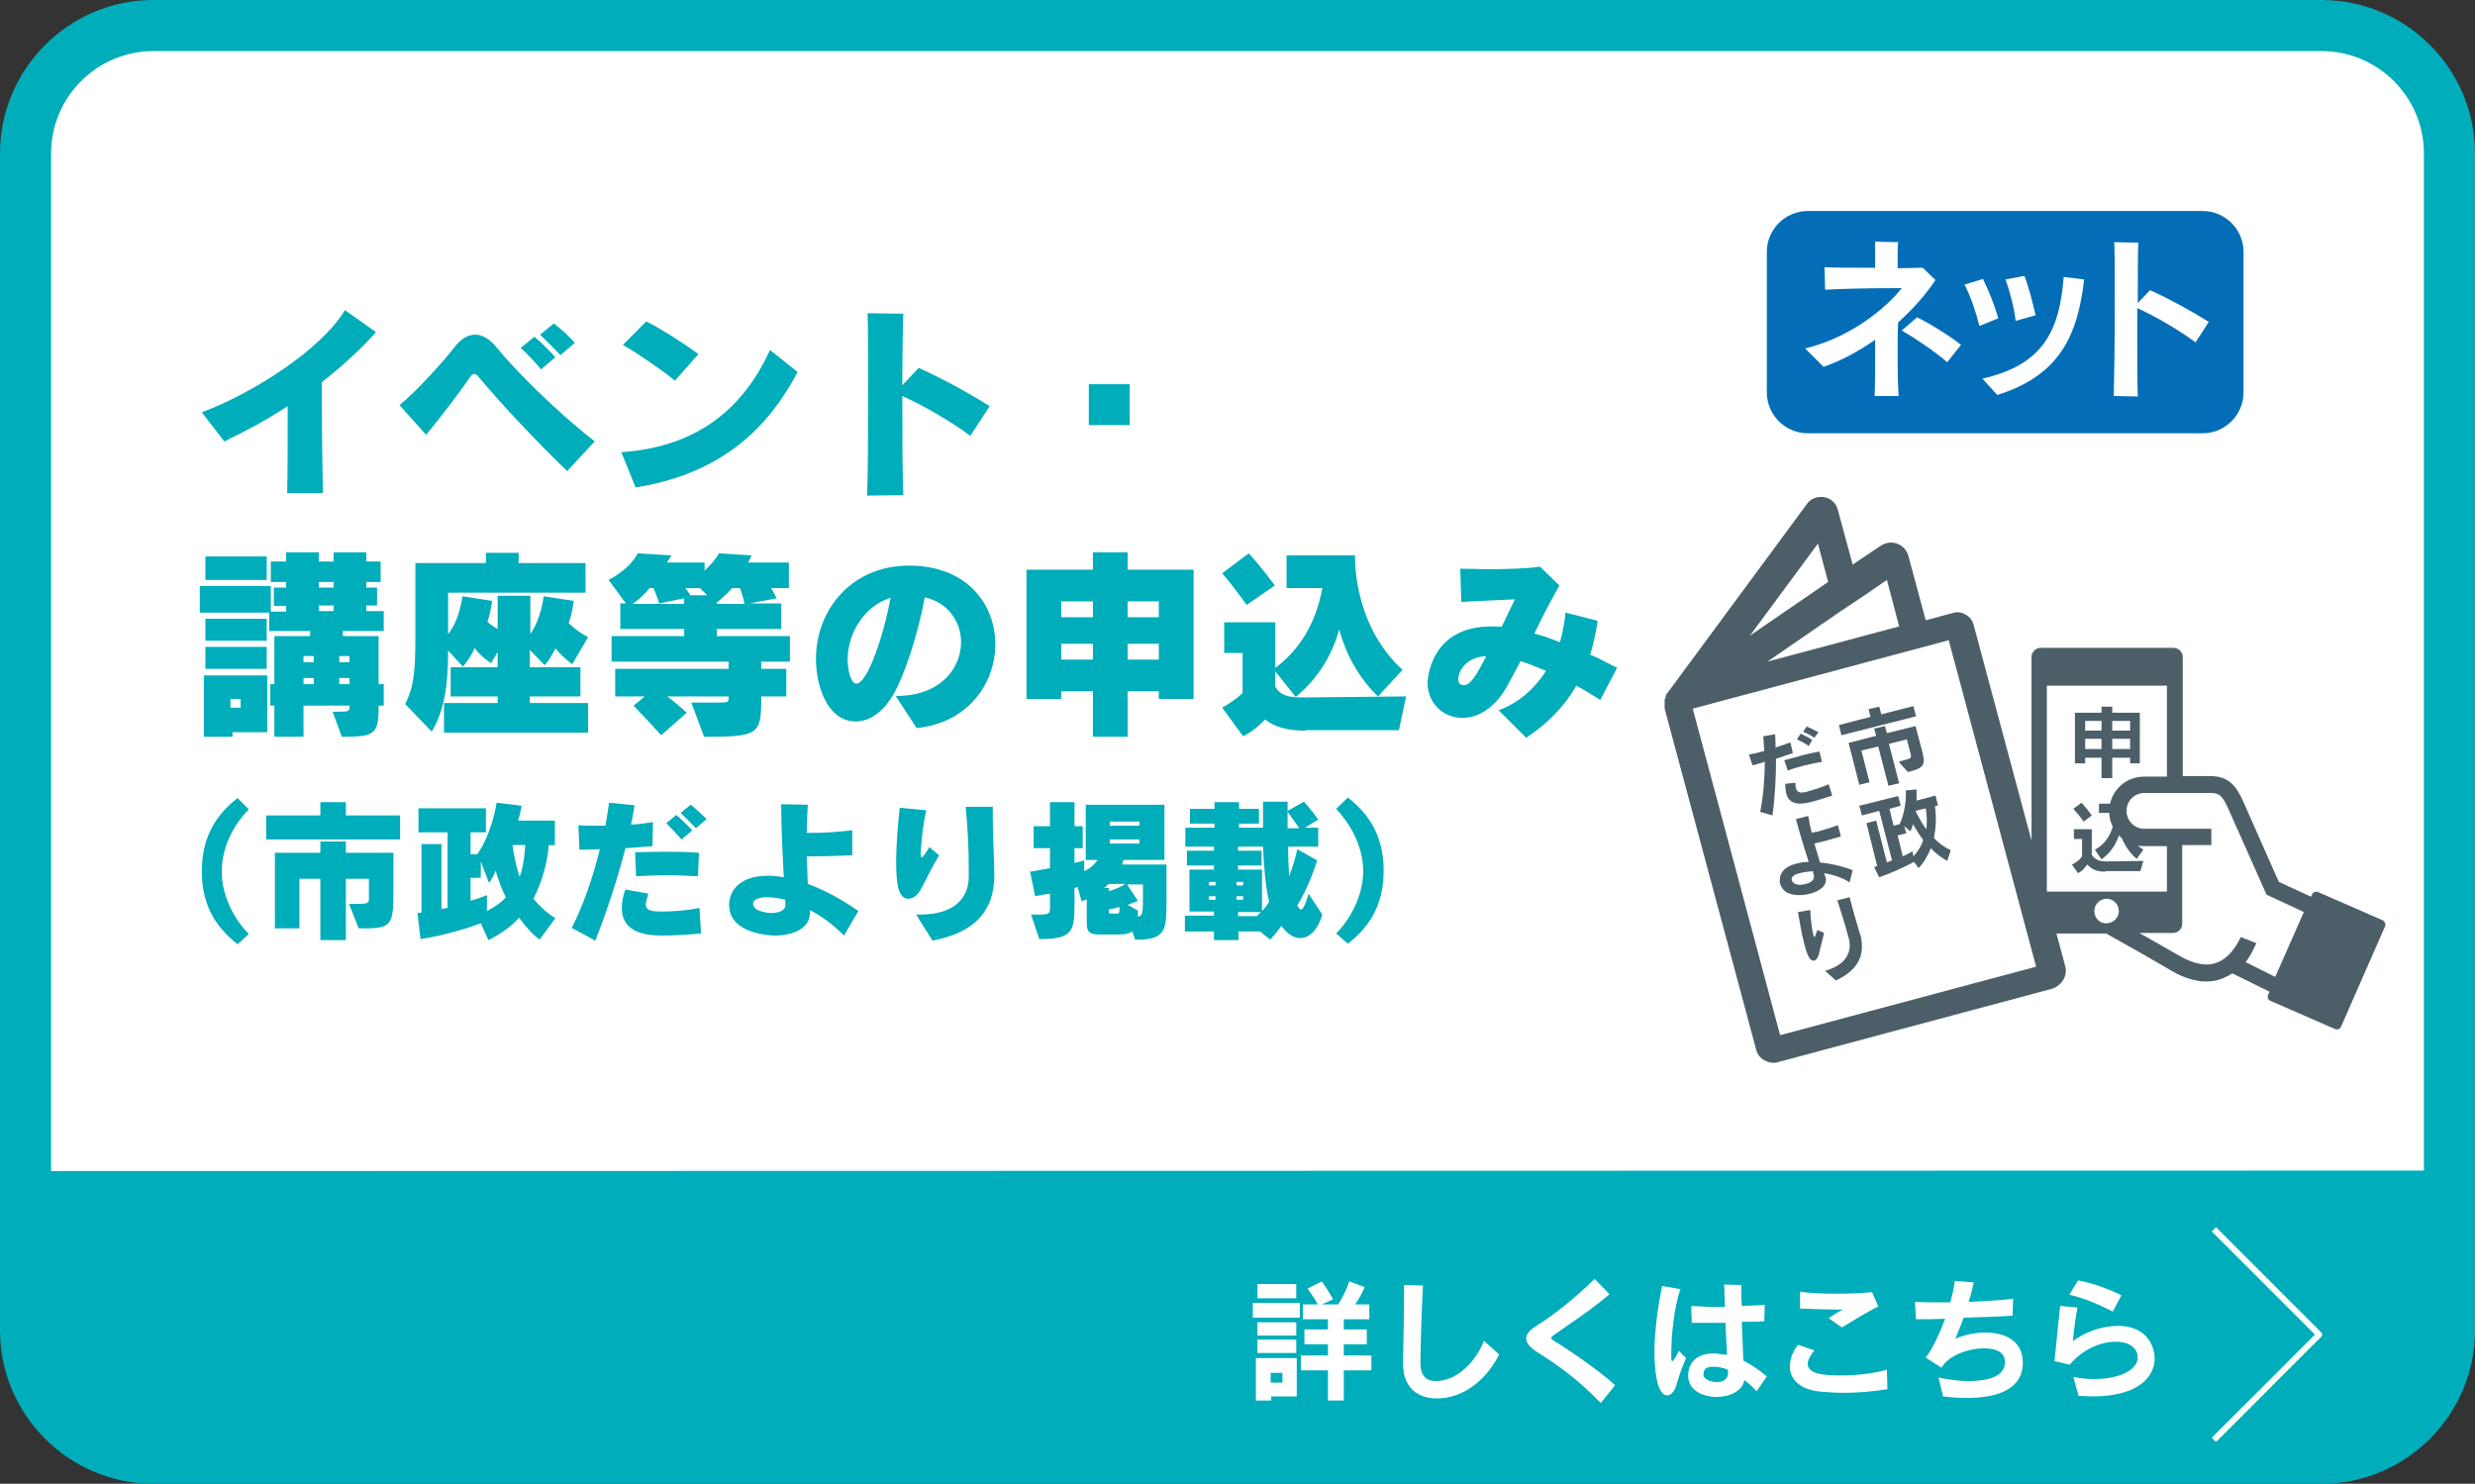 <?xml version="1.0" encoding="utf-8"?>
<!-- Generator: Adobe Illustrator 27.4.1, SVG Export Plug-In . SVG Version: 6.00 Build 0)  -->
<svg version="1.1" xmlns="http://www.w3.org/2000/svg" xmlns:xlink="http://www.w3.org/1999/xlink" x="0px" y="0px"
	 viewBox="0 0 484.4 290.4" style="enable-background:new 0 0 484.4 290.4;" xml:space="preserve">
<rect x="0" y="0" width="484.4" height="290.4" fill="#333333" stroke="none"/>
<style type="text/css">
	.st0{fill:#FFFFFF;}
	.st1{fill:#00ADBA;}
	.st2{fill:none;stroke:#FFFFFF;stroke-width:1.179;stroke-linejoin:round;stroke-miterlimit:10;}
	.st3{fill:#4C5F68;}
	.st4{clip-path:url(#SVGID_00000113352686937886910740000000095061632394315159_);}
	.st5{fill:#036EB7;}
</style>
<g id="レイヤー_1">
	<g>
		<path class="st0" d="M30,285.4c-13.8,0-25-11.2-25-25V30C5,16.2,16.2,5,30,5h424.4c13.8,0,25,11.2,25,25v230.4
			c0,13.8-11.2,25-25,25H30z"/>
		<path class="st1" d="M454.4,10c11,0,20,9,20,20v230.4c0,11-9,20-20,20H30c-11,0-20-9-20-20V30c0-11,9-20,20-20H454.4 M454.4,0H30
			C13.5,0,0,13.5,0,30v230.4c0,16.5,13.5,30,30,30h424.4c16.5,0,30-13.5,30-30V30C484.4,13.5,470.9,0,454.4,0L454.4,0z"/>
	</g>
	<path class="st1" d="M5.5,229.2V258c0,16.5,13.5,30,30,30h413.6c16.5,0,30-13.5,30-30v-28.9"/>
	<polyline class="st2" points="433.3,240.6 453.9,261.2 433.3,281.8 	"/>
	<g>
		<path class="st0" d="M245.2,257.9V255h9.2v2.9H245.2z M248.8,273.3v0.8h-3v-8.3h8v7.5H248.8z M246.1,254.1v-2.8h7.6v2.8H246.1z
			 M246.1,261.4v-2.6h7.6v2.6H246.1z M246.1,264.8v-2.6h7.6v2.6H246.1z M251,268.7h-2.3v1.9h2.3V268.7z M259.9,274.1v-5.9h-5.3v-2.9
			h5.3v-2.2h-4.6v-2.9h4.6v-2H255v-2.9h2.9c-0.5-1-1.2-2-2-3.1l2.8-1.4c1.2,1.6,2.2,3.5,2.2,3.5l-2.2,1h3.2c0.8-1.2,1.6-2.8,2.2-4.5
			l3,1.1c-0.6,1.4-1.3,2.6-1.9,3.4h2.8v2.9h-5v2h4.5v2.9H263v2.2h5.4v2.9H263v5.9H259.9z"/>
		<path class="st0" d="M293.4,265.1c-2.5,5-7,8.6-12.2,8.6c-3.5,0-6.6-1.9-6.6-6.8v-0.1c0-2.3,0.2-8.6,0.2-13.7v-1.6l3.7,0.1
			c-0.3,5-0.5,13.4-0.5,15.1v0.1c0,2.4,1.1,3.5,3,3.5c5,0,8.6-5.3,9.4-7.9L293.4,265.1z"/>
		<path class="st0" d="M313.3,274.6c-4.9-5.1-9.3-8-12.5-10c-1.4-0.9-2.1-1.8-2.1-2.6c0-0.9,0.7-1.7,2-2.5c3.5-2.2,7.5-5.4,11.4-9.2
			l2.9,3c-3.6,3.1-7.8,5.8-10.9,8c-0.3,0.2-0.5,0.4-0.5,0.6s0.2,0.3,0.5,0.5c2.8,1.7,8.7,5.7,12,8.7L313.3,274.6z"/>
		<path class="st0" d="M330,265.8c-1.1,2.5-1.5,3.9-1.9,5.3c-0.4,1.3-1.1,2-1.8,2c-2.1,0-2.5-5.5-2.5-8.4c0-4.6,0.8-9.5,1.5-13
			l3.6,0.6c-1.3,3.6-1.8,9.4-1.8,12.4c0,1.4,0,1.7,0.2,1.7s0.5-0.5,1.3-2L330,265.8z M343.8,272.3c-0.7-0.8-1.5-1.5-2.4-2.2
			c-0.4,2.2-2.9,3.3-5.4,3.3c-2.8,0-5.5-1.3-5.6-4v-0.1c0-2.8,1.9-4.4,4.9-4.4h0.5c0.7,0.1,1.5,0.2,2.2,0.3
			c-0.1-1.8-0.2-4.1-0.3-6.3c-2.2,0-4.4,0-6.6,0l-0.1-3.3c1.8,0.1,3.7,0.2,5.7,0.2h0.9c0-0.9-0.1-1.7-0.1-2.5s0-1.4-0.1-1.9l3.4,0.1
			v0.9c0,0.9,0,2,0.1,3.2c1.6-0.1,3.2-0.1,4.5-0.2l-0.1,3.2c-1.4,0.1-2.9,0.1-4.4,0.1c0.1,2.7,0.2,5.5,0.3,7.6
			c1.6,0.8,3.2,1.9,4.6,3.1L343.8,272.3z M338.2,268.8c0-0.1,0-0.4,0-0.7c-1.2-0.5-2-0.6-2.9-0.6c-1,0-1.9,0.2-1.9,1.5v0.1
			c0,0.8,1.4,1.4,2.6,1.4C337.1,270.5,338.2,270,338.2,268.8L338.2,268.8z"/>
		<path class="st0" d="M369.4,271.9c-3.2,0.5-6,0.7-8.6,0.7c-1.4,0-2.8-0.1-4.1-0.2c-4.4-0.3-6.4-2.4-6.4-5c0-1.3,0.5-2.8,1.6-4.2
			l3.2,1.1c-0.8,1-1.3,1.9-1.3,2.6c0,2.1,3.3,2.3,6.6,2.3c2.7,0,5.8-0.3,8.9-1.1L369.4,271.9z M357.9,258c1.4-0.9,1.6-1.1,2.8-1.7
			c-0.5,0-1.1,0-1.7,0c-1.8,0-4.1-0.1-6.7-0.2v-3.3c1.9,0.3,4.5,0.4,7.1,0.4c2.4,0,5-0.1,7-0.3l1.2,2.8c-2.4,1.2-4.8,2.7-7.1,4.1
			L357.9,258z"/>
		<path class="st0" d="M379.4,269.6c1.8,0.4,3.9,0.7,5.9,0.7c3.8,0,7.1-0.9,7.1-3.7c0-2.6-3-2.7-4.1-2.7c-3.1,0-7,1.4-8.3,3.8
			l-3.1-2c1.4-1.8,2.7-4.7,3.8-7.6c-1.9,0.1-3.9,0.1-5.7,0.1l-0.2-3.4c1.6,0.1,3.4,0.1,5.3,0.1h1.6c0.4-1.3,0.7-2.8,0.9-4.2l3.7,0.3
			c-0.3,1.4-0.6,2.6-1,3.8c2.9-0.1,6-0.3,8.7-0.6l-0.1,3.3c-2.9,0.2-6.2,0.3-9.6,0.4c-0.5,1.5-1.1,2.8-1.6,4.1
			c2.2-0.9,4.2-1.2,6-1.2c2.7,0,7.2,1,7.2,5.9c0,5.4-5.3,6.9-11,6.9c-1.5,0-3.1-0.1-4.6-0.3L379.4,269.6z"/>
		<path class="st0" d="M405.8,269.5c1.4,0.3,2.9,0.4,4.2,0.4c4.8,0,8.4-1.8,8.4-4.2c0-1.8-1.6-3.1-4.3-3.1c-2.8,0-6.5,1.4-9,4.5
			l-3-0.7c0.3-3.1,0.8-8,1.1-10.8l3.4,0.3c-0.4,2.1-0.7,4.4-0.9,6.6c2.3-1.8,5.7-3,8.8-3c5.7,0,7.2,4,7.2,6.4
			c0,3.7-3.4,7.4-12.1,7.4c-0.9,0-1.8-0.1-2.8-0.1L405.8,269.5z M413.5,256.7c-2.3-1.2-5.7-2.7-8.5-3.3l1.7-2.8
			c2.9,0.5,6,1.7,8.5,2.9L413.5,256.7z"/>
	</g>
	<g>
		<path class="st0" d="M322.4,145.3c0-0.3,0-0.7,0-1c-1.4,0-3.1,0-4.8,0c-2,0-4,0-5.2,0.1v-2.9c1.6,0.1,4.6,0.1,7.3,0.1
			c1,0,1.9,0,2.7,0c0-1.7,0-3.4,0-4.8v-1.5c-0.5,0-1.4,0-2.4,0c-2.3,0-5.4,0-7.6,0.1v-2.9c1.7,0.1,4.2,0.1,6.7,0.1s4.9,0,6.3-0.1
			c-0.1,1.6-0.1,4-0.1,6.4c0,2.6,0,5.1,0.1,6.6h-3V145.3z"/>
		<path class="st0" d="M329.1,142.6c6.7-0.5,10.7-3.9,13.1-9l2.4,1.9c-2.8,5.5-7.2,9-14.3,10.2L329.1,142.6z M333.8,136.3
			c-1.2-1-3.3-2.4-4.6-3.2l2.1-2.1c1.4,0.7,3.2,1.9,4.6,2.9L333.8,136.3z"/>
		<path class="st0" d="M360.4,145.2c-1.7,0.1-4.2,0.2-6.7,0.2c-0.9,0-1.9,0-2.7,0c-2.6-0.1-3.5-1-3.5-3.1V142c0-1.1,0.1-3.6,0.1-6
			c0-1.8,0-3.6-0.1-4.9l3.1,0.1c-0.1,1.4-0.2,3.2-0.2,5c2.6-0.6,6.1-1.6,8-2.8l2,2.5c-3.1,1.3-6.7,2.3-10,3v2.9
			c0,0.5,0.1,0.7,0.7,0.7c0.3,0,0.8,0,1.4,0c2.1,0,5.8-0.1,8.3-0.5L360.4,145.2z M359.4,133.9c-0.5-0.6-1.2-1.3-1.8-1.9l1.2-1
			c0.6,0.6,1.3,1.2,1.8,1.8L359.4,133.9z M361.3,132.8c-0.5-0.6-1.2-1.2-1.8-1.8l1.2-1c0.6,0.5,1.3,1.1,1.8,1.7L361.3,132.8z"/>
		<path class="st0" d="M378.2,144.3c-1.7-0.1-4.6-0.1-7.6-0.1c-2.9,0-5.9,0-7.6,0.1v-3c1.8,0.1,5.1,0.1,8.2,0.1c2.7,0,5.4,0,6.9-0.1
			v3H378.2z M376.3,135.3c-1.2,0-3.4-0.1-5.6-0.1s-4.4,0-5.6,0.1v-2.9c1.1,0.1,3,0.1,5,0.1c2.4,0,4.9,0,6.2-0.1V135.3z"/>
	</g>
</g>
<g id="クライアント名">
	<g>
		<path class="st1" d="M46.5,184.8c-4.9-3.8-7-8.4-7-14.3c0-7,3.1-11.3,7-14.3l2.2,2.2c-2.3,2.3-5.3,6.7-5.3,12.2
			c0,5,2.7,9.6,5.3,12.2L46.5,184.8z"/>
		<path class="st1" d="M52.1,164.3v-4.7h10.6V157h5v2.6h10.6v4.7H52.1z M70.2,181.7l-1.9-4.8h2.2c1.5,0,1.7-0.3,1.7-0.9v-4h-4.5v12
			h-5v-12h-4.1v9.7h-4.8v-14.8h8.9v-2.2h5v2.2H77v7.7c0,6.3-0.4,7.1-5.6,7.1H70.2z"/>
		<path class="st1" d="M105.6,183.9c-1.6-1.2-3-2.9-4-4.3c-1.5,1.7-3.6,3.2-6,4.4l-1.5-3.3c-2.1,0.8-6.7,2.3-11.8,3.1l-0.6-5.1
			l0.8-0.1v-13.4h3.9v12.7l1.2-0.2v-14.8h-5.7v-4.7h13.2v4.7h-3v4.3h1.3c2.8-3.9,3.7-9.5,3.8-10.1l4.9,0.6c0,0-0.3,1.6-0.7,2.9h7.2
			v4.8h-1.2c-0.2,2.9-1.1,6.8-3,10.5c1.1,1.3,2.6,2.8,4.3,3.8L105.6,183.9z M95.3,178.3c1.5-0.8,2.9-1.7,3.7-2.7
			c-0.8-1.5-1.6-3.8-2-5.2c-0.3,0.8-0.8,1.8-1.3,2.4l-1.6-4.2v3.2h-2v4.5c1.8-0.5,3.2-1.1,3.2-1.1L95.3,178.3z M100.3,165.4
			c0.2,1.6,0.7,4.2,1.4,6.2c0.7-1.8,1-4.3,1.1-6.2H100.3z"/>
		<path class="st1" d="M111.9,181.6c2.2-4.3,4.2-10,5.5-15.4c-1.5,0.1-2.9,0.1-4,0.1l-0.2-4.8c0.8,0.1,1.9,0.1,3.2,0.1
			c0.7,0,1.4,0,2.1,0c0.3-1.6,0.5-3.1,0.7-4.5l5,0.5c-0.2,1.2-0.4,2.5-0.7,3.8c1.6-0.1,3.1-0.3,4.3-0.5l-0.1,4.7
			c-1.5,0.1-3.3,0.3-5.3,0.4c-1.5,5.9-3.6,12.3-5.9,18.1L111.9,181.6z M137.2,182.7c-2.2,0.2-5,0.4-7.3,0.4c-2.6,0-8.2-0.1-8.2-5.4
			c0-1.1,0.2-2.3,0.7-3.6l4.5,0.8c-0.2,0.8-0.5,1.6-0.5,2.1c0,1.4,1.5,1.4,3.4,1.4c2,0,4.6-0.2,7.1-0.7L137.2,182.7z M136.6,171.5
			c-1.9-0.1-4-0.2-6.1-0.2c-2,0-4,0.1-6,0.2l-0.2-4.7c1.8,0,3.6-0.1,5.4-0.1c2.2,0,4.5,0,7.1,0.2L136.6,171.5z M133.4,164.3
			c-0.9-1-2-2.2-3-3.2l2-1.6c1,0.9,2.1,2,3.1,3L133.4,164.3z M136.2,162.1c-0.9-0.9-1.9-2-3-3l2-1.6c1,0.8,2.2,1.9,3.1,2.8
			L136.2,162.1z"/>
		<path class="st1" d="M165.2,183.1c-1.9-1.9-4.2-3.7-6.7-5c0,0.2,0,0.3,0,0.4v0.3c0,2.8-3.2,4.3-6.8,4.3c-0.1,0-9,0-9-6
			c0-2.5,1.8-5.7,7.6-5.7c1,0,2,0.1,3.1,0.3c-0.2-3.9-0.5-9.1-0.5-14.3l5.2,0.1c-0.1,1.7-0.2,3.6-0.2,5.5h1.3c2.6,0,5.1-0.2,7.6-0.5
			v4.9c-2.6,0.1-5.2,0.2-7.9,0.2h-1c0.1,1.9,0.1,3.8,0.2,5.4c3,1.1,6.3,2.8,9.9,5.3L165.2,183.1z M153.7,176.1
			c-1.2-0.3-2.5-0.5-3.6-0.5c-2.1,0-2.7,0.7-2.7,1.3c0,1.6,3.3,1.8,3.5,1.8c1.5,0,2.8-0.5,2.8-1.5V176.1z"/>
		<path class="st1" d="M183.8,167.4c-1.4,2.3-2.5,4.7-3.6,6.7c-0.6,1.1-1.5,1.8-2.4,1.8c-2,0-2.4-2.9-2.4-7.2
			c0-3.7,0.4-8.1,0.7-10.6l5.2,0.5c-0.7,2.8-1.1,7.2-1.1,8.5c0,0.5,0.1,0.7,0.2,0.7c0.2,0,0.7-0.7,1.5-2L183.8,167.4z M179.3,179
			h0.7c7.1,0,9.5-3.5,9.6-7.2c0-0.7,0-1.3,0-2.1c0-3.4-0.2-7.8-0.6-11.8h5.3c0,0.6,0,1.3,0,1.9c0,4.2,0.3,8.5,0.3,11.2v0.8
			c-0.2,6-3.2,10.6-12.1,12.3L179.3,179z"/>
		<path class="st1" d="M222.2,184l-0.6-1.7c-0.8,0.6-1.9,0.6-3.4,0.6h-2.6c-1.9,0-2.9-0.1-2.9-2.2v-4.7c-0.6,0.3-1,0.4-1,0.4
			l-0.8-2.8c-0.2,0-0.4,0.2-0.6,0.2v2.9c0,5.6-0.3,7.1-6.9,7.1l-1.6-4.8h1c2.6,0,2.7-0.1,2.7-1.5v-2.6c-0.9,0.1-1.9,0.3-2.9,0.5
			l-1-4.8c1.5-0.2,2.8-0.5,3.9-0.7V166h-3.2v-4.3h3.2V157h4.8v4.7h1.6v4.3h-1.6v2.9c1.3-0.3,1.9-0.5,1.9-0.5v2.1
			c0.9-0.4,1.9-1.1,2.6-2.2h-2.3v-10.8h15.4v10.8h-8l-0.3,0.9h8.7v7.6c0,5.2-0.3,7.1-5.6,7.1H222.2z M216.9,173.1
			c-0.3,0.2-0.5,0.5-0.8,0.7h0.9v0.6c1.1-0.3,2.2-0.7,3.3-1.4H216.9z M219.1,177.5c-0.7,0.2-1.4,0.4-2.1,0.5v0.4
			c0,0.2,0,0.4,0.4,0.4h1.2c0.3,0,0.5,0,0.5-0.8V177.5z M223,160.8h-5.8v0.8h5.8V160.8z M223,164.3h-5.8v0.8h5.8V164.3z
			 M223.7,173.1h-3.1l2.1,3.2c-0.6,0.3-1.3,0.5-2,0.8l2,1.1c0,0.5,0,0.9,0,1.2c0.9-0.1,1-0.7,1-3.7V173.1z"/>
		<path class="st1" d="M246.6,182.3h-4.2v1.7h-4.8v-1.7h-5.7v-3.1h5.7v-0.8h-4.8v-8.2h4.8v-0.8h-5.3v-2.9h5.3v-0.8h-5.6v-3.7h5.7
			v-0.8h-4.8v-2.9h4.8V157h4.8v1.3h3.9v2.9h-3.9v0.8h4.7c0-1.6,0-3.3,0-5.1h4.8v1.8l3.2-1.8c0,0,1.5,1.6,2.8,3.5l-2.6,1.6h2.6v3.7
			h-5.9c0,1.7,0.1,4.4,0.2,5.8c0.6-1.4,1.3-3.8,1.6-5.3l3.9,2.2c-1.1,3.4-2.4,6.4-3.9,8.8c0.1,0.2,0.4,0.8,0.7,0.8
			c0.5,0,1-1.3,1.5-3.1l2.7,4.1c-0.8,2.8-2.4,4.6-4.3,4.6c-1.2,0-2.5-0.7-3.7-2.4c-0.9,1.3-2.2,2.7-2.2,2.7L246.6,182.3z
			 M237.9,172.6h-1.3v0.7h1.3V172.6z M237.9,175.4h-1.3v0.7h1.3V175.4z M243.3,172.6H242v0.7h1.3V172.6z M243.3,175.4H242v0.7h1.3
			V175.4z M247.1,178.2c0.4-0.4,1-1.2,1.3-1.7c-0.8-3.1-1.1-8.3-1.2-10.8h-4.9v0.8h4.6v2.9h-4.6v0.8h4.7V178.2z M242.3,178.5v0.8
			h3.7c0.3-0.3,0.6-0.6,0.8-0.8H242.3z M254.3,162.1c-1.4-2-2.3-3.2-2.3-3.2v3.2H254.3z"/>
		<path class="st1" d="M261.5,182.7c2.6-2.6,5.3-7.2,5.3-12.2c0-5.4-3.1-9.9-5.3-12.2l2.3-2.2c3.9,3,7,7.3,7,14.3
			c0,6-2.2,10.6-7,14.3L261.5,182.7z"/>
	</g>
	<g>
		<path class="st3" d="M404.2,189.1l-17.9-66.7c-0.2-0.9-0.8-1.7-1.6-2.1c-0.8-0.5-1.7-0.6-2.6-0.3l-5.2,1.4l-3.4-12.6
			c-0.3-1.1-1.1-2-2.2-2.4c-1.1-0.4-2.2-0.2-3.2,0.4l-5.5,3.7l-2.9-10.7c-0.3-1.3-1.4-2.3-2.7-2.5c-1.3-0.2-2.7,0.3-3.4,1.4
			l-27.3,37c0,0,0,0,0,0c0,0,0,0.1-0.1,0.1c0,0-0.1,0.1-0.1,0.1c0,0,0,0,0,0.1c0,0,0,0.1,0,0.1c0,0.1-0.1,0.1-0.1,0.2c0,0,0,0,0,0.1
			c0,0,0,0,0,0.1c0,0,0,0,0,0c0,0,0,0.1-0.1,0.1c0,0,0,0,0,0c0,0.1,0,0.1-0.1,0.2c0,0,0,0,0,0c0,0,0,0.1,0,0.1c0,0,0,0,0,0
			c0,0,0,0.1,0,0.1c0,0,0,0.1,0,0.1c0,0,0,0.1,0,0.1c0,0,0,0,0,0.1c0,0,0,0.1,0,0.1c0,0,0,0.1,0,0.1c0,0,0,0,0,0c0,0,0,0,0,0
			c0,0,0,0.1,0,0.1c0,0.1,0,0.1,0,0.2c0,0,0,0,0,0c0,0,0,0.1,0,0.1c0,0,0,0.1,0,0.1c0,0.1,0,0.1,0,0.2c0,0,0,0.1,0,0.1
			c0,0,0,0.1,0,0.1c0,0.1,0,0.1,0,0.2c0,0,0,0.1,0,0.1c0,0,0,0,0,0l17.9,66.7c0.2,0.9,0.8,1.7,1.6,2.1c0.5,0.3,1.1,0.5,1.7,0.5
			c0.3,0,0.6,0,0.9-0.1l53.8-14.4C403.6,192.8,404.7,190.9,404.2,189.1z M348.4,202.6l-17.1-63.9l50.1-13.4l17.1,63.9L348.4,202.6z
			 M355.8,106.4l2,7.5l-15.3,10.5L355.8,106.4z M365.1,116.4l4.2-2.9l2.4,9.1l-25.8,6.9l14.1-9.7L365.1,116.4z"/>
		<g>
			<path class="st3" d="M360.4,143.9l-0.5-2l6.2-1.6l-0.4-1.5l2.1-0.5l0.4,1.5l6.3-1.6l0.5,2L360.4,143.9z M371.6,149.1l1-0.3
				c1.2-0.3,1.5-0.4,1.4-1l-0.8-3.1l-3.5,0.9l2,7.7l-2.1,0.5l-2-7.7l-3.3,0.8l1.6,6.2l-2,0.5l-2.1-8.2l5.4-1.4l-0.4-1.4l2.1-0.5
				l0.4,1.4l5.6-1.4l1.3,4.9c0.7,2.8,0.4,3.3-2.8,4.1L371.6,149.1z"/>
			<path class="st3" d="M381.1,168.5c-1.2-0.7-2.3-1.5-3.2-2.5c-0.6,1.4-1.3,2.8-2.4,3.9l-0.9-1.2c-2.1,1.1-4.5,2.2-6.8,3l-1-2
				l0.6-0.2l-2.1-8.4l1.9-0.5l2.1,8.2l1-0.4l-2.5-9.7l-3.4,0.9l-0.5-1.9l7.6-1.9l0.5,1.9l-2.2,0.6l0.8,3.3l1.2-0.3
				c0.9-2,1.3-4.4,1.2-6.6l2.1-0.2c0,0.5,0,1.5,0,2.2l3.7-1l0.5,1.9l-0.6,0.2c0.3,2,0.2,4.2-0.2,6.2c0.8,0.9,2,1.8,3.3,2.4
				L381.1,168.5z M374.5,167.6c0.8-0.9,1.5-1.9,1.9-3.2c-0.8-1.1-1.5-2.2-2-3.1c-0.2,0.8-0.5,1.4-0.5,1.4l-1.2-1l0.4,1.4l-1.7,0.4
				l1,4.1c1-0.4,1.9-1,1.9-1L374.5,167.6z M374.9,158.7c0.5,1.1,1.3,2.5,2.1,3.6c0.2-1.3,0.1-3-0.1-4.1L374.9,158.7z"/>
			<path class="st3" d="M344.5,158.9c0.6-3,0.9-6.6,0.9-9.8c-0.9,0.3-1.7,0.5-2.4,0.7l-0.7-2.1c0.4-0.1,0.8-0.2,1.4-0.3
				c0.5-0.1,1-0.3,1.6-0.4c-0.1-1-0.1-2-0.2-2.9l2.3-0.4c0.1,0.8,0.1,1.7,0.1,2.6c1-0.3,2.1-0.7,2.9-1l0.5,2.1
				c-0.9,0.3-2.1,0.7-3.3,1.1c0,3.5-0.2,7.5-0.7,11.1L344.5,158.9z M356.6,149.1c-1.1,0.2-2.2,0.4-3.4,0.7c-1.1,0.3-2.2,0.6-3.3,1
				l-0.7-2c1.1-0.3,2.2-0.6,3.3-0.9c1.1-0.3,2.3-0.6,3.6-0.8L356.6,149.1z M358.6,155.7c-1.2,0.4-2.7,0.9-3.9,1.2
				c-1.6,0.4-4.4,1.1-5.1-1.6c-0.1-0.5-0.2-1.2-0.2-1.9l2-0.2c0,0.4,0,0.8,0.1,1.1c0.2,0.7,0.7,1,2,0.7l0.3-0.1
				c1.1-0.3,2.7-0.8,4.1-1.4L358.6,155.7z M354,146c-0.7-0.5-1.5-0.9-2.3-1.3l0.7-1.1c0.7,0.3,1.5,0.7,2.3,1.2L354,146z
				 M355.1,144.4c-0.7-0.5-1.5-0.9-2.2-1.2l0.7-1c0.8,0.3,1.5,0.7,2.3,1.1L355.1,144.4z"/>
			<path class="st3" d="M362,172.7c-1.4-0.9-3.1-1.5-5-1.8c0.1,0.2,0.1,0.4,0.2,0.6c0,0.1,0.1,0.1,0.1,0.2c0.4,1.6-1.1,2.7-3,3.2
				c-1.5,0.4-3.2,0.4-4.3-0.1c-0.8-0.3-1.3-1-1.6-1.8c-0.2-1-0.2-3.2,3.3-4c0.7-0.2,1.4-0.3,2.3-0.3c-0.7-2.2-1.6-5-2.4-8l-0.1-0.4
				l2.4-0.6c0.2,1.1,0.4,2.2,0.7,3.3c0.3-0.1,0.7-0.2,1-0.2c1.4-0.4,2.8-0.8,4.1-1.3l0.6,2.2c-1.7,0.5-3.4,1-5.2,1.4
				c0.4,1.3,0.8,2.6,1.1,3.7c1.9,0.2,4,0.6,6.4,1.5L362,172.7z M352.2,170.9c-1.3,0.3-1.7,0.9-1.5,1.4c0.1,0.5,1,1.2,2.7,0.7
				c1-0.2,1.8-0.8,1.6-1.7c-0.1-0.2-0.1-0.5-0.2-0.8C353.8,170.6,353,170.7,352.2,170.9z"/>
			<path class="st3" d="M357,182.6c-0.3,1.2-0.7,2.8-1,4.1c-0.2,0.7-0.5,1.2-0.9,1.3c-0.8,0.2-1.4-0.9-2-3.4c-0.6-2.2-1-5-1.2-6.1
				l2.4-0.4c0,1.5,0.4,4.2,0.6,4.9c0.1,0.3,0.1,0.4,0.2,0.4c0.1,0,0.3-0.5,0.6-1.4L357,182.6z M357.2,190c4.3-1.2,5.2-3.8,4.7-6.1
				c-0.1-0.3-0.2-0.7-0.3-1.1c-0.5-1.9-1.3-4.4-2-6.6l2.4-0.6c0.6,2.4,1.5,5.4,2,7.1l0.2,0.6c0.7,3.4-0.2,6.4-4.9,8.6L357.2,190z"/>
		</g>
		<path class="st3" d="M466.3,180.1l-12.6-5.5c-0.5-0.2-1,0-1.2,0.5l-0.2,0.4l-6.3-2.9l-6.9-15.6l0,0c-1.3-2.9-2.7-5.1-6.5-5.1h-5.4
			v-23.3c0-1-0.8-1.8-1.8-1.8h-26c-1,0-1.8,0.8-1.8,1.8v52.3c0,1,0.8,1.8,1.8,1.8h12.8c1.4,0.8,6.7,3.7,12.8,7.3
			c2.4,1.4,4.7,2.1,6.8,2.1c1.1,0,2.2-0.2,3.2-0.6c0.7-0.3,1.3-0.6,1.9-1l7.3,3.6l-0.3,0.6c-0.2,0.5,0,1,0.5,1.2l12.6,5.5
			c0.5,0.2,1,0,1.2-0.5l8.6-19.6C467,180.9,466.7,180.3,466.3,180.1z M400.6,134.2h23.5v17.8h-4.5c-3.7,0-6.8,3-6.8,6.8
			c0,3.7,3,6.8,6.8,6.8h4.5v8.9h-23.5V134.2z M409.9,178.3c0-1.3,1.1-2.4,2.4-2.4c1.3,0,2.4,1.1,2.4,2.4c0,1.3-1.1,2.4-2.4,2.4
			C411,180.8,409.9,179.7,409.9,178.3z M433.9,188.4c-2,0.8-4.5,0.3-7.3-1.3c-3.1-1.8-5.8-3.3-7.9-4.5h6.6c1,0,1.8-0.8,1.8-1.8
			v-15.4h5.7v-3.2h-13.1c-2,0-3.5-1.6-3.5-3.5c0-2,1.6-3.5,3.5-3.5h12.9c1.8,0,2.4,0.5,3.7,3.5l7.3,16.4l7.3,3.4l-5.6,12.7l-5.8-2.9
			c1.4-1.8,2-3.6,2.1-3.7l-3-1.2C438.5,183.3,437.1,187.2,433.9,188.4z"/>
		<g>
			<defs>
				<polygon id="SVGID_1_" points="424.2,153.8 417.5,153.8 412.9,158.7 416.2,162.6 424.1,165.5 424.1,174.4 400.6,174.4 
					400.6,134.2 421.3,135.3 				"/>
			</defs>
			<clipPath id="SVGID_00000064321302290376388300000006005564389534385328_">
				<use xlink:href="#SVGID_1_"  style="overflow:visible;"/>
			</clipPath>
			<g style="clip-path:url(#SVGID_00000064321302290376388300000006005564389534385328_);">
				<path class="st3" d="M416.9,149.4v-1.1h-3.5v4h-2.1v-4h-3.2v1.1h-2v-9.9h5.2v-1.2h2.1v1.2h5.4v9.9H416.9z M411.3,141.1h-3.2v1.9
					h3.2V141.1z M411.3,144.6h-3.2v2h3.2V144.6z M416.9,141.1h-3.5v1.9h3.5V141.1z M416.9,144.6h-3.5v2h3.5V144.6z"/>
				<path class="st3" d="M412.1,170.6c-1.9,0-2.7-0.5-3.6-1.4c-0.5,0.7-1,1.3-1.8,1.7l-1.2-1.7c1.4-0.6,2-1.6,2-1.6v-3.4h-1.6v-1.9
					h3.5v5c0.5,0.8,1.3,1.3,2.8,1.3l7.3-0.1l-0.6,2H412.1z M407.8,160.8c0,0-0.9-1.3-2-2.5l1.6-1.2c1,1.1,2,2.5,2,2.5L407.8,160.8z
					 M418.2,168.1c-1.7-1.4-2.8-3.4-3.3-5.2c-0.5,1.8-1.5,3.8-3.6,5.3l-1.3-1.9c3.2-1.7,3.8-5.1,4-7.2h-3.2v-1.8h5.1v2.1
					c0,2.1,0.9,5.2,3.6,6.9L418.2,168.1z"/>
			</g>
		</g>
	</g>
	<g>
		<g>
			<path class="st5" d="M439.1,76.8c0,4.4-3.6,8-8,8h-77.3c-4.4,0-8-3.6-8-8V49.3c0-4.4,3.6-8,8-8h77.3c4.4,0,8,3.6,8,8V76.8z"/>
		</g>
		<g>
			<path class="st0" d="M366.9,77.5c0.1-2.9,0.1-5.9,0.1-9v-2c-3,2.1-6.4,4-10.1,5.3l-3.6-3.6c9.1-2.2,16-8.1,18.9-11.8
				c-0.6,0-1.2,0-1.9,0c-4.5,0-9.5,0.1-13.1,0.3l-0.1-4.4c1.9,0.1,4.5,0.1,7.3,0.1h2.6V51c0-1.3,0-2.6,0-3.7l4.5,0.1
				c-0.1,0.8-0.1,2-0.1,3.2c0,0.6,0,1.3,0,1.9c1.8,0,3.5-0.1,4.9-0.1l2.5,2.4c-1.7,2.6-4.2,5.5-7.3,8.3c-0.1,1.9-0.1,3.9-0.1,5.8
				c0,2.9,0,5.9,0.2,8.6H366.9z M381.1,70.9c-2.1-1.9-6.7-5-8.9-6.2l3-2.6c2.3,1.1,6.5,3.7,8.6,5.4L381.1,70.9z"/>
			<path class="st0" d="M387.4,63.8c-0.6-2.5-1.7-5.8-2.9-8.1l3.6-1.1c1.1,2.2,2.3,5.2,3,7.7L387.4,63.8z M388,74.1
				c12-2.7,15.1-9.5,15.9-19.9l4,0.5c-1.3,11.5-5.2,18.9-17,22.6L388,74.1z M394.5,62.8c-0.3-2.6-1.2-6-2-8.1l3.7-0.7
				c0.8,1.9,1.6,5.1,2.2,7.7L394.5,62.8z"/>
			<path class="st0" d="M413.7,77.5c0.1-3.8,0.2-11.2,0.2-17.9c0-5.3,0-10.1-0.1-12.2l4.7,0.1c-0.1,2-0.1,6.5-0.1,11.8l2.4-2.5
				c3.6,1.6,8,4,11.5,6.2l-2.6,4c-2.8-2.1-7.8-5.1-11.4-6.7c0,1.6,0,3.2,0,4.9c0,4.9,0,9.7,0.1,12.4L413.7,77.5z"/>
		</g>
	</g>
	<g>
		<path class="st1" d="M56.2,96.6c0.1-3.8,0.1-8.4,0.1-12.8c0-1.5,0-2.9,0-4.3c-4,2.6-8.2,4.9-12.4,6.9l-4.4-5.7
			c10.1-3.8,23.4-12.3,28-20l6.1,4.3c-3.1,3.5-6.7,6.7-10.6,9.8c0,1.5,0,3.3,0,5.2c0,5.3,0.1,11.6,0.2,16.5H56.2z"/>
		<path class="st1" d="M111,92.2c-6.4-6.2-12.6-12.8-17.3-18.4c-0.3-0.4-0.6-0.6-0.9-0.6c-0.3,0-0.5,0.2-0.8,0.6
			c-1.9,2.8-5.7,7.8-8.6,11.3l-5.2-5.8c3.8-3.2,8.5-8.5,10.8-11.4c1.2-1.6,2.6-2.4,4-2.4c1.4,0,2.8,0.8,4.2,2.5
			c3.8,4.7,11.8,12.6,19.2,18.4L111,92.2z M105.9,72.3c-1.2-1.4-2.6-3-4-4.2l2.7-2.2c1.4,1.2,2.8,2.6,4.1,4L105.9,72.3z M109.7,69.5
			c-1.2-1.2-2.6-2.7-4-4l2.7-2.2c1.4,1.1,3,2.5,4.1,3.8L109.7,69.5z"/>
		<path class="st1" d="M121.6,88.5c14.9-1,23.9-8.6,29.1-20l5.4,4.3C149.7,85,140,92.9,124.4,95.4L121.6,88.5z M132.1,74.5
			c-2.7-2.2-7.4-5.4-10.2-7l4.6-4.6c3.1,1.6,7.2,4.2,10.2,6.4L132.1,74.5z"/>
		<path class="st1" d="M169.7,97c0.2-4.4,0.2-13.2,0.2-21.2c0-6.3,0-12-0.1-14.5l7,0.1c-0.1,2.3-0.2,7.8-0.2,14l3.2-3.4
			c4.2,1.9,9.3,4.6,13.9,7.5l-3.8,5.8c-3.4-2.6-9.1-5.9-13.3-7.8c0,7.2,0,15.3,0.2,19.4L169.7,97z"/>
		<path class="st1" d="M213.1,83.2v-8h8v8H213.1z"/>
		<path class="st1" d="M74.1,138.1v0.4c0,5.3-0.9,5.7-7.2,5.7l-1.8-4.9h1c2.2,0,2.3-0.1,2.3-1v-0.2h-9v6.1h-5.7v-6.1h-0.8v-4.2h0.8
			v-9.4h7v-1h-8v-3.6H39.1v-5.2H53v5h3v-1.1h-2.4V115H56v-1.1h-3v-4h3v-1.8h6.4v1.8h2.9v-1.8h6.4v1.8h2.8v4h-2.8v1.1h2.1v3.5h-2.1
			v1.1h3.4v3.9h-8v1h7v9.4h1v4.2H74.1z M45.5,143.2v1h-5.6v-12h12.4v11.1H45.5z M40.2,113.5v-4.6h12v4.6H40.2z M40.2,125.4v-4.3h12
			v4.3H40.2z M40.2,130.9v-4.3h12v4.3H40.2z M47.1,136.8h-2v1.7h2V136.8z M61.4,128.4h-2v1.2h2V128.4z M61.4,132.7h-2v1.2h2V132.7z
			 M65.3,113.9h-2.9v1.1h2.9V113.9z M65.3,118.5h-2.9v1.1h2.9V118.5z M68.4,128.4h-2v1.2h2V128.4z M68.4,132.7h-2v1.2h2V132.7z"/>
		<path class="st1" d="M86.9,143.4v-5.8h10.5v-1.3h-9.2v-5.7h9.2v-3l-1.3,2.2c-1.3-0.9-2.4-1.8-3.2-3c-0.5,1.3-1.4,2.6-2.3,3.7
			l-2.9-3.2v0.4c0,6.6-0.8,11.5-3.2,15.5l-5.2-5.4c1.8-3.6,2-6.8,2-13.7v-13.9h13.8v-2h6.4v2h13.1v5.8H87.7v8.1
			c2.3-2.8,2.8-7.4,2.8-7.4l5.8,0.9c0,0-0.2,2-0.9,4.1c0,0,0.7,0.7,2,1.4v-6.5h6.4v7.5c2.2-3.2,2.6-7.4,2.6-7.4l5.9,0.9
			c0,0-0.3,2.6-1,4.3c0.9,1,2.4,2.1,3.8,2.8L112,130c-1-0.7-2.4-2-3.3-3.1c-0.4,0.8-1.1,2.2-2.1,3.3l-2.9-3v3.4h9.9v5.7h-9.9v1.3
			h11.4v5.8H86.9z"/>
		<path class="st1" d="M149,136.3c0,7.5-0.4,7.9-11.2,7.9l-2.5-6.7h5.2c2,0,2.1-0.1,2.1-0.8v-0.4h-12c1.9,1.4,3.8,3.2,3.8,3.2
			l-5,4.4c0,0-2.8-3.1-5.4-5.8l2.2-1.8h-5.8v-5.4h22.2v-1.4h-22.9v-5h14.2v-1.4h-12.5v-5h1.1l-3.4-4.6c2.4-1.2,4.9-3.4,5.7-5.2
			l6.6,0.4c0,0-0.3,0.6-0.9,1.4h7.4v1.6c1-1,2.2-2.2,2.8-3.4l6.4,0.4c-0.3,0.7-0.7,1.4-0.7,1.4h8v5h-3.5c0.6,0.9,1.1,2,1.1,2l-5.3,1
			h6.2v5h-12.6v1.4h14.3v5H149v1.4h4.9v5.4H149z M133.9,117.1l-4.9,1c0,0-0.5-1.7-1.1-3h-0.8c-0.8,1.1-2.1,2.3-3.3,3.1h10.1V117.1z
			 M137,115.1h-2.9c0.6,0.7,1,1.4,1,1.4h3.3L137,115.1z M143.3,115.1c-1.2,1.3-2.4,2.4-3,2.8v0.3h5.4c0,0-0.2-1.4-0.9-3.1H143.3z"/>
		<path class="st1" d="M175.3,136.2h0.3c8.4,0,12.5-5.4,12.5-10.5c0-3.9-2.4-7.7-7.1-8.8c-1.3,7-3.9,15.2-6.2,19.1
			c-2.1,3.6-4.8,5.2-7.3,5.2c-5.6,0-7.8-7-7.8-12.2c0-9.8,7.1-18.3,18.2-18.3c11.4,0,16.9,7.6,16.9,15.4c0,7.6-5.3,15.4-15.4,16.4
			L175.3,136.2z M165.9,129.1c0,2.3,0.7,4.7,1.7,4.7c2.2,0,5.4-9.6,6.7-16.8C168.9,118.7,165.9,124.2,165.9,129.1z"/>
		<path class="st1" d="M226.8,136.8v-1.5h-6.1v8.9h-6.8v-8.9h-6.2v1.5h-6.8v-25.3h13v-3.4h6.8v3.4h12.9v25.3H226.8z M213.9,117.7
			h-6.2v3.1h6.2V117.7z M213.9,126h-6.2v3.1h6.2V126z M226.8,117.7h-6.1v3.1h6.1V117.7z M226.8,126h-6.1v3.1h6.1V126z"/>
		<path class="st1" d="M244,118.4c0,0-2.4-3.4-4.8-6.2l5.2-3.9c2.6,2.8,5.1,6.3,5.1,6.3L244,118.4z M255.5,143
			c-3.8,0-6.2-0.8-7.9-2.2c-1.1,1.2-2.5,2.4-4.3,3.3l-4.1-5.6c3-1.7,4-2.9,4-2.9v-7.8h-3.6v-6h10v8.9c6.9-5,8.7-12.7,9.2-15.6h-7
			v-6.4h13.4v0.4c0,2.2,0.4,13.9,9.3,22l-4.8,5.2c-3.9-3.7-6.4-8.6-7.6-13.1c-1.3,4.8-4,9.5-8.5,13.2l-4-5v3c1,1.8,2.8,2.1,5.3,2.1
			h0.5l19.8-0.2l-1.4,6.6H255.5z"/>
		<path class="st1" d="M313.2,137c-1.4-0.9-3-1.9-4.7-2.8c-2.5,4.4-5.9,7.6-9.8,10.2l-5.4-5.4c3.7-1.3,6.9-4,9.3-7.7
			c-1.7-0.7-3.4-1.4-5-1.9c-0.9,1.7-1.8,3.4-2.8,5.2c-2.4,4.1-5.6,5.9-8.6,5.9c-3.7,0-6.8-2.8-6.8-6.9c0-0.1,0.2-11,12.5-11
			c0.6,0,1.3,0,2,0.1c0.8-1.7,1.7-3.6,2.6-5.4c-3.8,0.2-6.9,0.3-10.5,0.5l-0.2-6.5c1.6,0,3.4,0.1,5.2,0.1c3.9,0,7.9-0.1,10.4-0.5
			l3.8,3.7c-2.1,3.7-3.6,6.7-4.9,9.4c1.6,0.4,3.3,1,5,1.7c0.5-1.7,0.9-3.7,1.1-5.8l6.3,1.6c-0.4,2.4-0.8,4.6-1.5,6.6
			c1.9,0.8,3.6,1.8,5.3,2.6L313.2,137z M285.4,132.9c0,0.8,0.4,1.2,1.1,1.2c1.3,0,2.5-2,4.4-5.7
			C286.2,128.7,285.4,132.1,285.4,132.9z"/>
	</g>
</g>
</svg>
